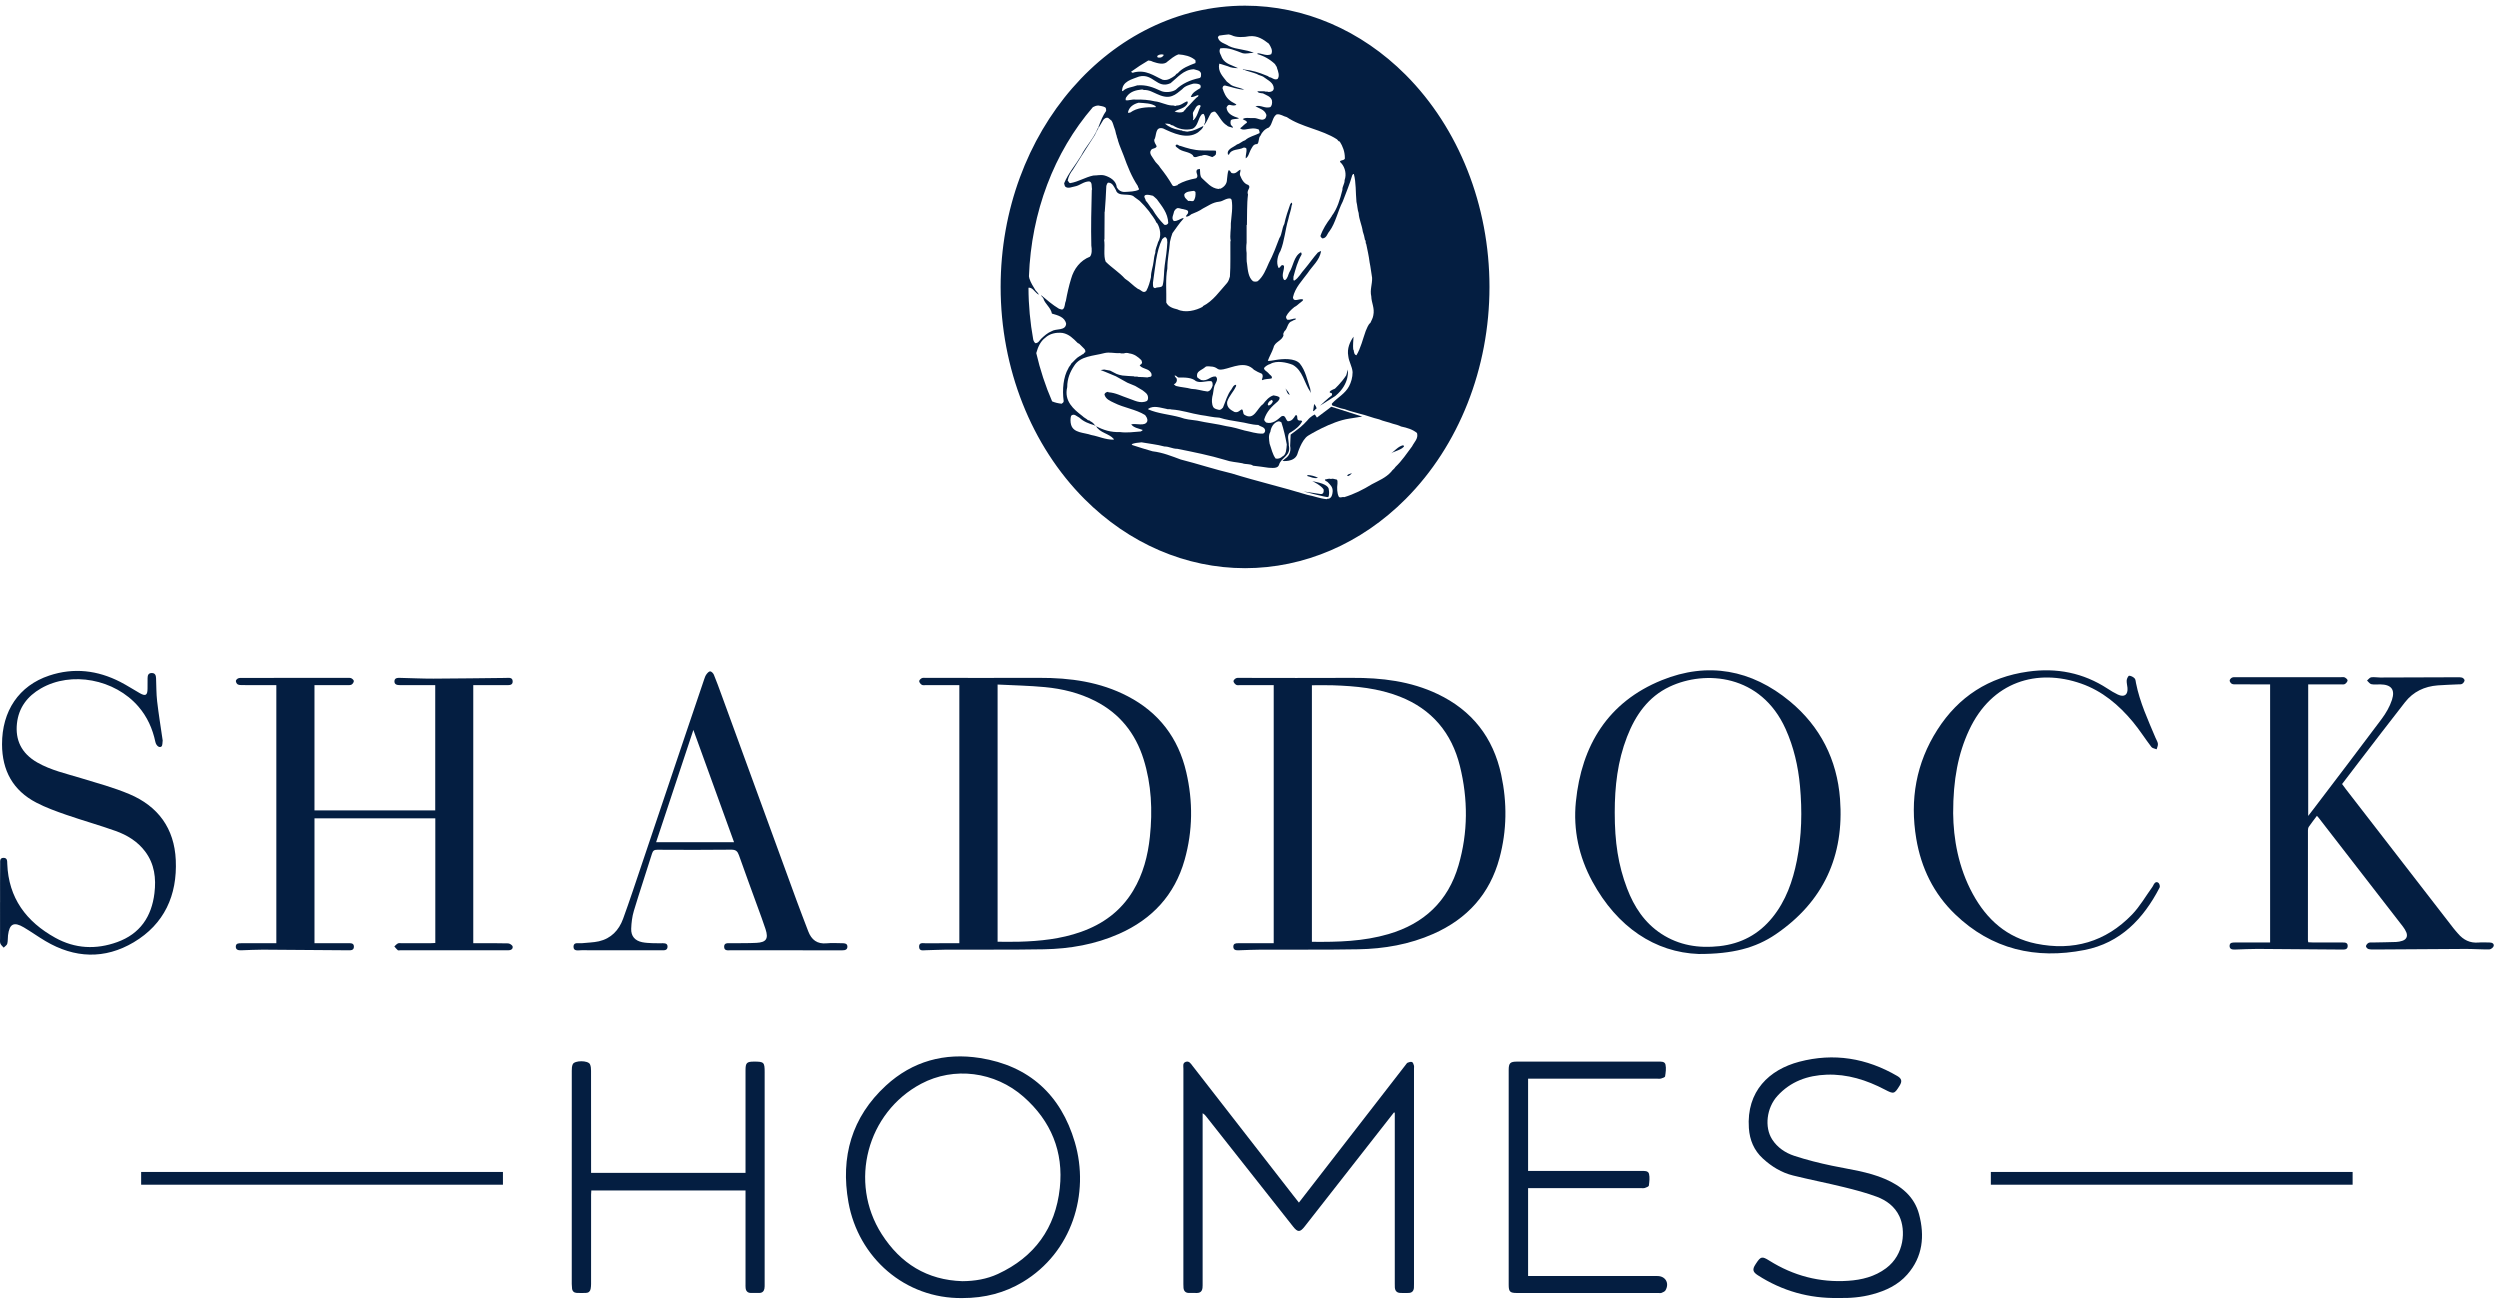 <svg xmlns="http://www.w3.org/2000/svg" xmlns:xlink="http://www.w3.org/1999/xlink" width="229px" height="119px" viewBox="0 0 229 119" version="1.1">
    <!-- Generator: Sketch 63.1 (92452) - https://sketch.com -->
    <title>logo-white</title>
    <desc>Created with Sketch.</desc>
    <g id="Symbols" stroke="none" stroke-width="1" fill="none" fill-rule="evenodd">
        <g id="desktop-header" transform="translate(-52, -22)" fill="#041E41">
            <g id="Group-2">
                <g id="Group-26" transform="translate(52, 22)">
                    <g id="logo-color">
                        <g id="Group-3">
                            <g id="Group" transform="translate(0, 61.399)">
                                <path d="M228.042,24.934 C227.705,24.931 227.365,24.907 227.031,24.936 C226.249,25.004 225.644,24.695 225.151,24.115 C225.007,23.947 224.858,23.784 224.723,23.609 C221.439,19.366 218.157,15.123 214.875,10.879 C214.758,10.727 214.647,10.572 214.535,10.418 C215.066,9.721 215.575,9.048 216.09,8.38 C217.492,6.557 218.884,4.728 220.303,2.919 C221.057,1.958 222.086,1.474 223.295,1.382 C223.915,1.335 224.537,1.321 225.158,1.289 C225.286,1.283 225.437,1.301 225.536,1.24 C225.64,1.176 225.747,1.034 225.755,0.92 C225.76,0.838 225.616,0.69 225.518,0.668 C225.32,0.623 225.108,0.638 224.901,0.638 C222.606,0.645 220.31,0.655 218.013,0.661 C217.741,0.661 217.464,0.603 217.199,0.642 C217.062,0.663 216.946,0.835 216.82,0.939 C216.95,1.055 217.065,1.241 217.214,1.272 C217.474,1.328 217.755,1.288 218.028,1.291 C219.025,1.303 219.415,1.749 219.104,2.708 C218.9,3.336 218.546,3.94 218.149,4.472 C216.099,7.221 214.015,9.944 211.942,12.676 C211.79,12.876 211.636,13.074 211.431,13.341 C211.431,9.266 211.431,5.295 211.431,1.29 C212.44,1.29 213.424,1.292 214.408,1.289 C214.538,1.289 214.69,1.318 214.79,1.26 C214.904,1.193 215.024,1.051 215.038,0.929 C215.048,0.845 214.894,0.713 214.786,0.656 C214.692,0.607 214.559,0.63 214.443,0.63 C211.239,0.628 208.034,0.628 204.83,0.63 C204.702,0.63 204.558,0.619 204.45,0.671 C204.354,0.718 204.24,0.845 204.238,0.94 C204.236,1.04 204.335,1.18 204.428,1.234 C204.53,1.294 204.678,1.288 204.806,1.288 C205.714,1.293 206.622,1.29 207.53,1.29 C207.667,1.29 207.805,1.29 207.942,1.29 C207.942,9.196 207.942,17.045 207.942,24.931 C207.773,24.931 207.633,24.931 207.491,24.931 C206.571,24.931 205.649,24.929 204.728,24.933 C204.506,24.934 204.24,24.925 204.231,25.233 C204.221,25.555 204.475,25.587 204.726,25.58 C205.413,25.56 206.101,25.519 206.788,25.522 C209.37,25.533 211.952,25.559 214.534,25.58 C214.775,25.582 215.042,25.585 215.049,25.257 C215.057,24.913 214.773,24.934 214.541,24.933 C213.645,24.928 212.75,24.932 211.855,24.93 C211.715,24.929 211.577,24.919 211.434,24.912 C211.421,24.828 211.407,24.777 211.406,24.728 C211.405,21.371 211.404,18.014 211.408,14.657 C211.408,14.546 211.432,14.416 211.492,14.328 C211.719,13.999 211.966,13.683 212.23,13.33 C212.309,13.418 212.346,13.453 212.377,13.494 C214.955,16.821 217.533,20.147 220.108,23.477 C220.233,23.64 220.346,23.821 220.422,24.011 C220.565,24.367 220.423,24.659 220.058,24.778 C219.875,24.838 219.679,24.879 219.487,24.886 C218.788,24.911 218.087,24.917 217.387,24.932 C217.244,24.935 217.084,24.909 216.965,24.965 C216.856,25.017 216.741,25.154 216.723,25.267 C216.712,25.346 216.846,25.503 216.942,25.53 C217.124,25.582 217.325,25.576 217.518,25.575 C220.294,25.558 223.071,25.534 225.847,25.523 C226.573,25.521 227.3,25.577 228.026,25.566 C228.166,25.563 228.392,25.387 228.421,25.257 C228.472,25.025 228.261,24.935 228.042,24.934" id="Fill-1"/>
                                <path d="M197.287,19.608 C197.244,19.688 197.209,19.774 197.156,19.847 C196.542,20.698 196.013,21.631 195.292,22.379 C192.874,24.881 189.898,25.73 186.511,25.041 C183.837,24.496 181.986,22.83 180.706,20.484 C179.377,18.051 178.932,15.404 178.909,13.095 C178.905,9.994 179.376,7.623 180.359,5.503 C182.449,0.993 186.631,-0.182 190.625,1.214 C192.569,1.893 194.091,3.177 195.385,4.739 C195.988,5.467 196.495,6.275 197.07,7.026 C197.163,7.148 197.386,7.168 197.549,7.236 C197.592,7.067 197.684,6.893 197.665,6.733 C197.644,6.547 197.524,6.374 197.449,6.194 C196.761,4.554 196.007,2.939 195.659,1.178 C195.629,1.025 195.623,0.834 195.528,0.736 C195.403,0.609 195.205,0.504 195.033,0.497 C194.959,0.493 194.819,0.755 194.806,0.905 C194.786,1.134 194.856,1.368 194.877,1.601 C194.936,2.246 194.586,2.501 193.992,2.222 C193.665,2.069 193.353,1.877 193.049,1.678 C190.82,0.226 188.393,-0.25 185.767,0.121 C182.18,0.626 179.407,2.407 177.466,5.444 C175.512,8.499 174.932,11.855 175.529,15.422 C175.978,18.105 177.12,20.451 179.079,22.34 C182.433,25.572 186.481,26.497 190.947,25.62 C194.227,24.977 196.332,22.776 197.82,19.902 C197.873,19.801 197.817,19.569 197.729,19.485 C197.567,19.333 197.393,19.413 197.287,19.608" id="Fill-4"/>
                                <path d="M46.543,25.014 C45.623,24.987 44.701,24.999 43.78,24.999 C43.641,24.999 43.502,24.999 43.351,24.999 C43.351,17.097 43.351,9.246 43.351,1.358 C44.358,1.358 45.341,1.36 46.324,1.357 C46.606,1.357 46.983,1.407 46.961,0.995 C46.941,0.615 46.572,0.698 46.309,0.7 C44.104,0.721 41.898,0.757 39.692,0.764 C38.681,0.768 37.669,0.715 36.657,0.695 C36.423,0.691 36.136,0.685 36.13,1.009 C36.125,1.314 36.383,1.358 36.635,1.358 C37.089,1.357 37.543,1.358 37.997,1.358 C38.616,1.358 39.235,1.358 39.867,1.358 C39.867,5.213 39.867,9.017 39.867,12.831 C36.166,12.831 32.489,12.831 28.806,12.831 C28.806,8.999 28.806,5.194 28.806,1.358 C29.817,1.358 30.801,1.36 31.785,1.357 C31.927,1.356 32.089,1.373 32.203,1.31 C32.305,1.254 32.405,1.104 32.411,0.99 C32.416,0.905 32.284,0.783 32.185,0.732 C32.089,0.683 31.958,0.696 31.842,0.696 C28.625,0.695 25.408,0.695 22.191,0.697 C22.063,0.698 21.923,0.692 21.81,0.741 C21.72,0.779 21.606,0.895 21.606,0.976 C21.606,1.084 21.681,1.235 21.771,1.288 C21.884,1.354 22.043,1.355 22.184,1.356 C23.091,1.361 24,1.358 24.909,1.358 C25.045,1.358 25.181,1.358 25.312,1.358 C25.312,9.268 25.312,17.117 25.312,24.999 C24.219,24.999 23.157,24.998 22.095,25.001 C21.872,25.001 21.606,24.997 21.599,25.303 C21.591,25.622 21.846,25.654 22.097,25.648 C22.759,25.628 23.42,25.588 24.082,25.59 C26.676,25.602 29.271,25.627 31.866,25.647 C32.117,25.649 32.414,25.672 32.418,25.322 C32.423,24.956 32.108,25.004 31.869,25.001 C31.194,24.994 30.519,24.999 29.845,24.999 C29.499,24.999 29.153,24.999 28.807,24.999 C28.807,21.146 28.807,17.353 28.807,13.562 C32.51,13.562 36.187,13.562 39.874,13.562 C39.874,17.378 39.874,21.16 39.874,24.978 C39.719,24.986 39.581,24.998 39.442,24.998 C38.559,25 37.677,24.999 36.795,24.999 C36.678,25 36.545,24.972 36.449,25.018 C36.324,25.078 36.229,25.199 36.121,25.293 C36.223,25.409 36.316,25.538 36.434,25.636 C36.481,25.675 36.585,25.647 36.662,25.647 C39.919,25.648 43.175,25.648 46.432,25.648 C46.47,25.648 46.509,25.648 46.548,25.648 C46.788,25.651 46.998,25.544 46.958,25.302 C46.938,25.182 46.691,25.018 46.543,25.014" id="Fill-5"/>
                                <path d="M113.226,0.726 C113.348,0.673 113.505,0.695 113.647,0.695 C117.046,0.696 120.445,0.716 123.844,0.694 C126.557,0.677 129.202,0.993 131.683,2.173 C134.834,3.671 136.775,6.148 137.51,9.562 C138.061,12.121 138.035,14.676 137.351,17.209 C136.461,20.505 134.386,22.775 131.297,24.142 C129.105,25.113 126.784,25.514 124.409,25.556 C121.438,25.609 118.466,25.576 115.495,25.589 C114.808,25.592 114.12,25.626 113.433,25.649 C113.187,25.656 112.972,25.609 112.973,25.309 C112.974,25.02 113.199,25 113.417,25 C114.351,24.999 115.285,24.999 116.219,24.999 L116.672,24.999 L116.672,24.999 L116.672,1.358 C115.64,1.358 114.629,1.358 113.619,1.358 C113.49,1.357 113.336,1.39 113.237,1.333 C113.122,1.267 113.003,1.125 112.986,1.002 C112.975,0.919 113.119,0.771 113.226,0.726 Z M122.089,1.374 C121.458,1.353 120.825,1.37 120.17,1.37 L120.17,1.37 L120.17,24.871 C122.565,24.898 124.905,24.832 127.186,24.164 C130.445,23.21 132.644,21.153 133.601,17.865 C134.478,14.855 134.477,11.802 133.728,8.772 C132.977,5.739 131.166,3.568 128.228,2.413 C126.256,1.636 124.181,1.443 122.089,1.374 Z" id="Combined-Shape"/>
                                <path d="M84.433,0.723 C84.54,0.672 84.686,0.694 84.815,0.694 C88.279,0.694 91.741,0.705 95.205,0.693 C98.026,0.683 100.766,1.057 103.305,2.381 C106.155,3.867 107.937,6.204 108.662,9.333 C109.283,12.014 109.263,14.699 108.514,17.355 C107.604,20.581 105.537,22.798 102.506,24.14 C100.314,25.112 97.993,25.514 95.619,25.556 C92.636,25.609 89.651,25.577 86.668,25.589 C86.045,25.592 85.423,25.633 84.8,25.642 C84.543,25.647 84.19,25.741 84.189,25.314 C84.187,24.907 84.535,25.005 84.773,25.003 C85.655,24.993 86.538,24.999 87.42,24.999 L87.42,24.999 L87.875,24.999 L87.875,24.999 L87.875,1.358 C86.846,1.358 85.835,1.358 84.825,1.358 C84.696,1.357 84.542,1.39 84.443,1.333 C84.33,1.268 84.212,1.124 84.198,1.003 C84.187,0.917 84.328,0.775 84.433,0.723 Z M91.38,1.305 L91.38,24.865 C92.054,24.865 92.701,24.88 93.348,24.862 C95.272,24.809 97.175,24.611 99.007,23.965 C101.03,23.252 102.674,22.053 103.795,20.189 C104.71,18.668 105.146,16.996 105.33,15.246 C105.583,12.842 105.477,10.466 104.752,8.146 C104.007,5.766 102.562,3.955 100.327,2.814 C98.875,2.073 97.312,1.692 95.706,1.54 C94.278,1.404 92.839,1.38 91.38,1.305 L91.38,1.305 Z" id="Combined-Shape"/>
                                <path d="M152.222,0.906 C156.437,-0.803 160.443,-0.059 163.952,2.842 C166.733,5.142 168.274,8.184 168.547,11.778 C168.945,17.008 167.022,21.21 162.657,24.182 C160.81,25.44 158.689,25.994 155.595,25.986 C151.624,25.843 148.139,23.54 145.862,19.351 C144.63,17.083 144.092,14.62 144.349,12.051 C144.867,6.863 147.302,2.901 152.222,0.906 Z M163.561,5.372 C161.303,0.36 156.202,-0.035 152.947,1.497 C150.968,2.429 149.805,4.112 149.035,6.097 C148.171,8.322 147.909,10.65 147.91,13.018 C147.906,15.736 148.23,17.848 149.039,19.977 C149.679,21.662 150.638,23.129 152.176,24.136 C153.8,25.198 155.596,25.479 157.499,25.269 C159.478,25.051 161.103,24.189 162.356,22.638 C163.587,21.114 164.214,19.322 164.592,17.431 C165.043,15.169 165.088,12.886 164.878,10.597 C164.712,8.789 164.311,7.038 163.561,5.372 Z" id="Combined-Shape"/>
                                <path d="M60.1,15.747 C61.236,12.325 62.358,8.942 63.513,5.462 C64.771,8.933 65.995,12.312 67.239,15.747 C64.833,15.747 62.492,15.747 60.1,15.747 Z M77.17,25 C76.69,24.999 76.206,24.96 75.73,25.007 C74.852,25.095 74.329,24.687 74.032,23.903 C73.673,22.956 73.305,22.013 72.958,21.063 C70.663,14.784 68.373,8.503 66.08,2.224 C65.858,1.614 65.637,1.003 65.389,0.404 C65.333,0.27 65.165,0.097 65.049,0.097 C64.928,0.096 64.783,0.267 64.693,0.394 C64.598,0.529 64.547,0.698 64.492,0.857 C63.945,2.467 63.401,4.078 62.857,5.689 C61.51,9.687 60.167,13.686 58.818,17.683 C58.245,19.38 57.687,21.083 57.074,22.765 C56.695,23.808 55.976,24.568 54.86,24.824 C54.347,24.941 53.807,24.94 53.279,25 C52.995,25.033 52.538,24.864 52.533,25.316 C52.528,25.768 52.979,25.641 53.269,25.642 C55.694,25.648 58.119,25.646 60.545,25.646 C60.597,25.646 60.648,25.647 60.7,25.648 C60.928,25.656 61.13,25.611 61.146,25.333 C61.161,25.044 60.952,25.002 60.728,25.001 C60.403,24.998 60.078,25.01 59.754,24.995 C59.444,24.981 59.129,24.969 58.827,24.907 C58.162,24.77 57.795,24.356 57.818,23.675 C57.837,23.122 57.906,22.553 58.065,22.026 C58.593,20.274 59.179,18.54 59.723,16.793 C59.809,16.516 59.93,16.437 60.209,16.438 C62.466,16.449 64.724,16.459 66.981,16.431 C67.403,16.426 67.56,16.578 67.688,16.94 C68.244,18.519 68.825,20.09 69.396,21.664 C69.643,22.347 69.902,23.028 70.126,23.719 C70.408,24.592 70.192,24.921 69.284,24.967 C68.508,25.007 67.728,24.987 66.95,25.001 C66.688,25.005 66.324,24.928 66.331,25.331 C66.338,25.732 66.706,25.643 66.962,25.644 C68.635,25.65 70.309,25.647 71.982,25.648 C73.708,25.648 75.433,25.646 77.158,25.65 C77.407,25.65 77.624,25.594 77.622,25.308 C77.619,25.032 77.391,25 77.17,25 L77.17,25 Z" id="Fill-9"/>
                                <path d="M11.847,11.341 C10.422,10.74 8.912,10.333 7.427,9.88 C6.066,9.465 4.667,9.161 3.414,8.444 C1.923,7.591 1.397,6.344 1.552,4.878 C1.706,3.426 2.507,2.374 3.749,1.66 C6.539,0.054 10.509,0.804 12.679,3.323 C13.488,4.262 13.974,5.347 14.23,6.552 C14.305,6.909 14.596,7.134 14.785,6.983 C14.901,6.89 14.87,6.61 14.903,6.414 C14.905,6.402 14.896,6.389 14.894,6.376 C14.724,5.195 14.53,4.017 14.393,2.832 C14.313,2.136 14.325,1.429 14.295,0.728 C14.284,0.474 14.223,0.254 13.908,0.25 C13.592,0.247 13.52,0.456 13.518,0.717 C13.515,1.042 13.515,1.367 13.514,1.693 C13.51,2.288 13.333,2.395 12.812,2.1 C12.214,1.762 11.637,1.382 11.027,1.069 C8.938,-0.005 6.758,-0.265 4.511,0.483 C1.73,1.407 0.178,3.731 0.187,6.782 C0.195,9.19 1.187,11.005 3.32,12.118 C4.199,12.576 5.146,12.918 6.086,13.244 C7.578,13.761 9.102,14.185 10.588,14.716 C11.648,15.095 12.607,15.677 13.3,16.603 C14.155,17.744 14.313,19.052 14.146,20.423 C13.883,22.582 12.82,24.144 10.736,24.897 C8.795,25.598 6.88,25.508 5.062,24.5 C2.408,23.028 0.778,20.864 0.665,17.721 C0.657,17.483 0.687,17.178 0.321,17.179 C-0.037,17.181 0.016,17.494 0.014,17.704 C-3.67946879e-14,18.888 0.007,20.072 0.007,21.256 C0.006,21.256 0.005,21.256 0.004,21.256 C0.004,22.362 0.003,23.468 0.005,24.573 C0.005,24.729 -0.019,24.9 0.037,25.036 C0.094,25.177 0.234,25.284 0.338,25.405 C0.452,25.287 0.627,25.185 0.665,25.047 C0.732,24.801 0.703,24.53 0.735,24.273 C0.864,23.217 1.27,23.008 2.188,23.552 C2.857,23.949 3.492,24.405 4.161,24.801 C6.832,26.386 9.595,26.49 12.247,24.915 C15.046,23.252 16.249,20.611 16.101,17.378 C15.969,14.476 14.479,12.451 11.847,11.341" id="Fill-11"/>
                            </g>
                            <g id="Group-2" transform="translate(12.929, 96.765)">
                                <path d="M116.585,0.827 C116.551,0.713 116.499,0.55 116.414,0.518 C116.304,0.477 116.144,0.523 116.022,0.572 C115.942,0.605 115.884,0.704 115.824,0.781 C113.472,3.814 111.122,6.849 108.77,9.883 C107.87,11.045 106.97,12.206 106.05,13.393 C105.863,13.154 105.689,12.937 105.519,12.717 C102.445,8.763 99.373,4.809 96.298,0.856 C96.143,0.656 95.992,0.388 95.676,0.504 C95.381,0.613 95.471,0.904 95.471,1.129 C95.467,7.705 95.468,14.279 95.468,20.854 C95.468,20.973 95.467,21.093 95.48,21.211 C95.511,21.5 95.67,21.664 95.967,21.67 C96.215,21.676 96.464,21.673 96.712,21.671 C97.025,21.67 97.19,21.502 97.22,21.198 C97.234,21.058 97.232,20.917 97.232,20.776 C97.232,15.707 97.232,10.638 97.232,5.568 C97.232,5.449 97.232,5.329 97.232,5.209 C97.389,5.3 97.473,5.397 97.552,5.497 C100.206,8.858 102.859,12.221 105.512,15.582 C105.945,16.13 106.151,16.128 106.586,15.573 C108.734,12.83 110.88,10.087 113.026,7.345 C113.604,6.607 114.181,5.869 114.76,5.131 C114.785,5.142 114.809,5.152 114.833,5.163 C114.833,5.291 114.833,5.419 114.833,5.547 C114.833,10.638 114.833,15.729 114.833,20.82 C114.833,20.939 114.828,21.059 114.839,21.178 C114.865,21.487 115.029,21.655 115.332,21.668 C115.591,21.68 115.851,21.677 116.11,21.669 C116.407,21.659 116.561,21.49 116.586,21.2 C116.597,21.082 116.593,20.962 116.593,20.843 C116.593,14.268 116.593,7.693 116.593,1.118 C116.593,1.021 116.613,0.917 116.585,0.827" id="Fill-12"/>
                                <path d="M84.149,12.06 C83.754,15.73 81.836,18.374 78.482,19.929 C77.46,20.403 76.363,20.583 75.232,20.591 C71.994,20.493 69.556,18.973 67.836,16.282 C64.795,11.523 66.489,5.138 71.454,2.505 C74.447,0.918 78.198,1.372 80.847,3.714 C83.345,5.923 84.508,8.73 84.149,12.06 Z M76.843,0.149 C73.606,-0.362 70.659,0.434 68.224,2.673 C65.083,5.561 64.049,9.214 64.787,13.358 C65.693,18.439 69.97,22.207 75.223,22.138 C77.293,22.141 79.121,21.65 80.752,20.67 C85.271,17.957 86.909,12.563 85.525,7.859 C84.251,3.532 81.344,0.859 76.843,0.149 L76.843,0.149 Z" id="Fill-13"/>
                                <path d="M56.146,0.478 C55.469,0.479 55.361,0.588 55.361,1.274 C55.361,4.285 55.361,7.296 55.361,10.308 C55.361,10.432 55.361,10.556 55.361,10.67 C50.615,10.67 45.923,10.67 41.214,10.67 C41.214,10.501 41.214,10.361 41.214,10.22 C41.214,7.252 41.216,4.284 41.21,1.317 C41.21,1.115 41.196,0.892 41.111,0.718 C40.936,0.358 39.712,0.354 39.538,0.715 C39.453,0.889 39.446,1.113 39.446,1.315 C39.442,7.825 39.442,14.335 39.444,20.845 C39.444,20.985 39.454,21.126 39.471,21.266 C39.502,21.518 39.656,21.655 39.903,21.666 C40.183,21.678 40.464,21.676 40.745,21.667 C40.98,21.659 41.13,21.53 41.173,21.299 C41.2,21.151 41.213,20.998 41.213,20.847 C41.215,18.118 41.214,15.388 41.215,12.659 C41.215,12.534 41.228,12.41 41.235,12.281 C45.956,12.281 50.64,12.281 55.361,12.281 C55.361,12.426 55.361,12.553 55.361,12.679 C55.361,15.398 55.361,18.117 55.361,20.836 C55.361,20.966 55.356,21.097 55.37,21.226 C55.4,21.501 55.555,21.66 55.836,21.669 C56.106,21.677 56.377,21.676 56.646,21.668 C56.898,21.661 57.046,21.514 57.092,21.275 C57.118,21.139 57.113,20.995 57.113,20.855 C57.114,14.389 57.114,7.921 57.114,1.455 C57.114,0.539 57.053,0.477 56.146,0.478" id="Fill-15"/>
                                <path d="M138.887,20.119 C135.073,20.118 131.259,20.118 127.445,20.118 C127.311,20.118 127.177,20.118 127.044,20.118 C127.044,17.41 127.044,14.759 127.044,12.068 C127.187,12.068 127.313,12.068 127.44,12.068 C130.746,12.068 134.053,12.068 137.358,12.068 C137.487,12.068 137.626,12.088 137.744,12.051 C137.879,12.008 138.093,11.923 138.106,11.835 C138.153,11.481 138.203,11.102 138.122,10.765 C138.048,10.463 137.698,10.492 137.425,10.492 C134.097,10.493 130.769,10.493 127.442,10.493 C127.315,10.493 127.189,10.493 127.044,10.493 C127.044,7.667 127.044,4.877 127.044,2.041 C127.202,2.041 127.33,2.041 127.458,2.041 C131.25,2.041 135.043,2.041 138.835,2.041 C138.964,2.041 139.101,2.063 139.222,2.029 C139.359,1.99 139.58,1.916 139.594,1.83 C139.649,1.476 139.705,1.099 139.632,0.758 C139.566,0.445 139.217,0.478 138.944,0.478 C134.644,0.478 130.344,0.478 126.044,0.478 C125.399,0.478 125.267,0.61 125.267,1.256 C125.267,7.81 125.267,14.364 125.267,20.918 C125.267,21.556 125.384,21.673 126.023,21.673 C130.334,21.674 134.645,21.673 138.955,21.673 C139.064,21.673 139.183,21.697 139.276,21.659 C139.409,21.607 139.571,21.534 139.635,21.422 C140.006,20.765 139.627,20.119 138.887,20.119" id="Fill-16"/>
                                <path d="M162.855,14.451 C162.421,12.825 161.2,11.852 159.712,11.218 C158.171,10.561 156.512,10.355 154.887,10.016 C153.718,9.772 152.553,9.481 151.421,9.107 C150.61,8.839 149.882,8.354 149.4,7.604 C148.678,6.481 148.893,4.71 149.881,3.622 C151.089,2.293 152.651,1.739 154.393,1.676 C156.295,1.608 158.055,2.168 159.727,3.043 C160.545,3.471 160.597,3.454 161.079,2.677 C161.325,2.279 161.268,2.032 160.86,1.795 C158.042,0.154 155.047,-0.343 151.881,0.491 C149.149,1.213 147.033,3.168 147.268,6.574 C147.344,7.667 147.733,8.606 148.551,9.357 C149.354,10.095 150.264,10.651 151.319,10.911 C152.868,11.294 154.435,11.599 155.985,11.98 C156.998,12.229 158.014,12.495 158.991,12.859 C159.872,13.188 160.633,13.749 161.053,14.641 C161.656,15.924 161.515,18.148 159.841,19.402 C158.804,20.179 157.609,20.473 156.357,20.556 C153.756,20.73 151.35,20.094 149.141,18.709 C148.475,18.291 148.355,18.318 147.924,18.973 C147.906,19 147.89,19.028 147.872,19.055 C147.572,19.511 147.622,19.747 148.081,20.043 C150.334,21.496 152.805,22.178 155.418,22.13 C156.531,22.158 157.572,22.07 158.59,21.794 C159.811,21.465 160.935,20.939 161.781,19.975 C163.205,18.354 163.384,16.438 162.855,14.451" id="Fill-18"/>
                                <polygon id="Fill-20" points="5.72361812e-14 11.754 33.14 11.754 33.14 10.586 5.72361812e-14 10.586"/>
                                <polygon id="Fill-21" points="169.432 11.754 202.571 11.754 202.571 10.586 169.432 10.586"/>
                            </g>
                            <g id="Group-24" transform="translate(91.658, 0)">
                                <polygon id="Fill-1" points="18.596 11.536 18.596 11.507 18.582 11.495"/>
                                <g id="Group-23" transform="translate(0, 0.122)">
                                    <path d="M18.427,13.656 C17.705,13.644 17.068,13.445 16.474,13.246 C16.303,13.26 16.176,13.003 16.034,13.188 C15.991,13.303 16.163,13.389 16.233,13.445 C16.601,13.8 17.224,13.743 17.593,14.083 C17.72,14.481 18.115,14.124 18.413,14.141 C18.737,13.968 19.106,14.182 19.388,14.268 C19.503,14.21 19.63,14.141 19.713,14.026 C19.729,13.913 19.771,13.743 19.688,13.672 L18.427,13.656 Z" id="Fill-2"/>
                                    <path d="M26.482,36.051 C26.396,35.809 26.24,35.64 26.085,35.455 C26.212,35.64 26.212,35.952 26.482,36.051" id="Fill-4"/>
                                    <path d="M28.943,37.287 C28.902,37.115 28.828,37.003 28.717,36.876 C28.687,37.102 28.644,37.344 28.62,37.529 C28.73,37.558 28.816,37.356 28.943,37.287" id="Fill-6"/>
                                    <path d="M36.868,40.662 C36.371,40.777 36.089,41.216 35.68,41.459 C36.048,41.19 36.601,41.147 36.941,40.791 C36.953,40.707 36.912,40.707 36.868,40.662" id="Fill-8"/>
                                    <path d="M31.83,43.489 C31.957,43.432 32.1,43.345 32.17,43.204 C32.055,43.288 31.859,43.288 31.76,43.403 C31.732,43.473 31.801,43.473 31.83,43.489" id="Fill-10"/>
                                    <path d="M29.041,43.658 L29.041,43.629 C28.759,43.489 28.448,43.403 28.092,43.388 L28.108,43.489 C28.419,43.559 28.644,43.729 29.041,43.658" id="Fill-12"/>
                                    <path d="M31.801,33.729 L31.661,34.248 C31.236,34.912 30.622,35.48 30.622,35.48 C29.913,35.763 30.196,35.858 30.196,35.858 C30.434,35.858 30.34,36.094 30.34,36.094 C30.008,36.33 29.254,37.041 29.254,37.041 L30.671,36.141 C32.039,35.008 31.801,33.729 31.801,33.729" id="Fill-14"/>
                                    <path d="M28.972,38.129 L28.783,37.845 C28.783,37.845 28.404,37.987 28.075,38.412 C28.075,38.412 27.604,38.933 27.133,39.264 L26.564,39.689 L26.519,40.73 C26.519,40.73 26.707,41.438 26.093,41.865 L25.811,42.101 C25.811,42.101 26.895,42.245 27.178,41.488 C27.178,41.488 27.555,40.161 28.169,39.783 C28.169,39.783 30.29,38.459 31.943,38.223 L33.122,38.034 L30.29,37.135 L28.972,38.129 Z" id="Fill-16"/>
                                    <path d="M28.546,43.945 C28.546,43.945 29.349,44.327 29.584,44.705 C29.584,44.705 29.677,45.177 29.302,45.13 L27.743,44.894 C27.743,44.894 29.867,45.46 30.008,45.413 C30.008,45.413 30.151,45.224 30.057,44.705 C30.057,44.705 30.102,44.327 29.16,44.089 L28.546,43.945 Z" id="Fill-18"/>
                                    <path d="M24.529,36.761 C24.598,36.634 24.709,36.576 24.824,36.507 C24.909,36.519 24.881,36.605 24.938,36.646 C24.866,36.818 24.738,37.003 24.54,37.016 C24.414,36.987 24.498,36.818 24.529,36.761 M24.709,39.43 C24.766,39.003 25.008,38.605 25.417,38.478 C25.56,38.465 25.63,38.506 25.716,38.564 C25.929,39.201 26.085,39.899 26.212,40.592 C26.169,41.031 26.183,41.516 25.8,41.699 C25.646,41.843 25.446,41.927 25.192,41.884 C24.893,41.487 24.811,40.99 24.639,40.523 C24.584,40.138 24.512,39.755 24.709,39.43 M36.163,42.651 C36.061,42.836 35.88,42.92 35.778,43.091 C35.282,43.645 34.631,43.9 33.997,44.24 C33.218,44.721 32.395,45.135 31.476,45.419 C31.265,45.361 31.138,45.518 30.983,45.39 C30.811,45.064 30.798,44.581 30.856,44.169 C30.856,44.041 30.88,43.843 30.769,43.801 C30.585,43.784 30.43,43.674 30.259,43.758 C30.075,43.674 29.906,43.784 29.707,43.801 C29.693,43.957 29.906,43.957 29.975,44.055 C30.204,44.298 30.442,44.495 30.413,44.922 C30.388,45.206 30.315,45.475 30.061,45.559 C29.992,45.575 29.906,45.546 29.877,45.604 C29.226,45.546 28.718,45.318 28.092,45.206 C25.831,44.511 23.452,43.957 21.173,43.247 C19.601,42.877 18.072,42.368 16.501,41.97 C15.681,41.67 14.873,41.331 13.912,41.216 C13.303,41.031 12.68,40.863 12.071,40.65 L12.001,40.564 C12.256,40.453 12.594,40.424 12.907,40.395 C13.6,40.523 14.337,40.592 15.002,40.777 C15.455,40.777 15.723,40.99 16.19,40.99 C17.677,41.288 19.163,41.588 20.578,42.011 C21.044,42.183 21.611,42.212 22.134,42.311 C22.433,42.438 22.886,42.339 23.124,42.537 C23.62,42.58 24.058,42.664 24.529,42.722 C24.893,42.736 25.388,42.82 25.503,42.452 C25.687,41.771 26.635,41.629 26.396,40.678 C26.425,40.295 26.138,39.642 26.581,39.471 C26.99,39.217 27.399,38.917 27.624,38.465 C27.497,38.322 27.399,38.465 27.243,38.351 C27.103,38.264 27.26,37.812 27.004,37.925 C26.85,38.18 26.678,38.465 26.31,38.465 C26.085,38.336 26.113,37.841 25.728,38.01 C25.348,38.336 24.893,38.761 24.316,38.579 C24.23,38.506 24.131,38.394 24.144,38.293 C24.345,37.599 24.852,37.088 25.388,36.646 C25.463,36.547 25.601,36.435 25.532,36.264 C25.388,36.15 25.18,36.137 24.995,36.094 C24.584,36.207 24.287,36.576 24.031,36.903 C23.48,37.258 23.226,38.465 22.305,37.853 C22.177,37.726 22.249,37.484 22.107,37.373 C21.88,37.457 21.767,37.712 21.413,37.611 C21.073,37.426 20.691,37.215 20.748,36.691 C20.917,36.137 21.342,35.768 21.569,35.242 L21.569,35.129 C21.342,35.115 21.243,35.386 21.144,35.542 C20.762,36.022 20.607,36.646 20.365,37.215 C20.267,37.316 20.181,37.414 20.026,37.426 C19.814,37.373 19.587,37.344 19.474,37.16 C19.333,36.903 19.333,36.519 19.388,36.223 C19.489,35.909 19.489,35.513 19.587,35.214 C19.672,34.973 19.998,34.603 19.701,34.364 C19.19,34.32 18.979,34.831 18.37,34.688 C18.243,34.618 18.101,34.533 18.002,34.433 C17.889,33.866 18.351,33.842 18.757,33.493 C18.828,33.378 19.272,33.456 19.442,33.468 C19.965,33.583 19.785,33.817 20.408,33.706 C21.272,33.534 22.39,32.901 23.21,33.752 C23.435,33.895 23.663,34.008 23.918,34.109 C24.058,34.248 24.004,34.419 23.947,34.603 C23.89,34.647 23.976,34.661 23.976,34.704 C24.216,34.576 24.54,34.603 24.811,34.548 C24.967,34.347 24.627,34.22 24.529,34.051 C24.4,33.908 24.103,33.78 24.131,33.583 C24.27,33.411 24.483,33.284 24.709,33.213 C25.278,32.873 26.212,33.072 26.764,33.3 C27.682,33.826 27.809,34.946 28.349,35.739 C28.349,35.782 28.333,35.825 28.378,35.837 C28.419,35.756 28.361,35.624 28.361,35.499 C28.092,34.704 27.923,33.809 27.399,33.172 C26.933,32.673 25.872,32.729 25.149,32.858 C24.922,32.887 24.668,32.959 24.471,32.93 C24.627,32.503 24.852,32.15 24.995,31.723 C25.106,31.169 25.786,31.114 25.913,30.574 C25.843,30.46 25.942,30.331 25.999,30.218 C26.31,29.978 26.253,29.395 26.721,29.28 C26.805,29.181 27.019,29.21 27.06,29.07 C26.764,29.013 26.581,29.227 26.24,29.155 C26.183,29.07 26.126,28.996 26.154,28.857 C26.323,28.516 26.609,28.245 26.904,28.005 C27.133,27.904 27.286,27.708 27.497,27.566 C27.555,27.494 27.698,27.453 27.711,27.323 C27.399,27.153 26.834,27.635 26.777,27.112 C26.974,26.217 27.624,25.578 28.122,24.896 C28.558,24.23 29.197,23.749 29.353,22.895 C29.226,22.854 29.185,22.995 29.07,22.995 C28.632,23.478 28.275,24.016 27.854,24.513 C27.526,24.853 27.313,25.338 26.904,25.578 C26.748,25.578 26.85,25.35 26.82,25.24 C27.019,24.501 27.202,23.819 27.569,23.195 C27.569,23.123 27.569,23.01 27.497,22.995 C26.85,23.351 26.82,24.244 26.437,24.841 C26.323,25.079 26.298,25.379 26.056,25.535 C25.942,25.55 25.913,25.436 25.886,25.379 C25.745,24.969 25.984,24.657 25.958,24.23 C25.687,24.003 25.659,24.402 25.463,24.429 C25.205,23.946 25.388,23.25 25.63,22.868 C25.999,21.975 26.068,20.895 26.353,19.959 C26.437,19.52 26.609,19.133 26.662,18.682 C26.721,18.637 26.707,18.51 26.678,18.44 C26.609,18.452 26.552,18.538 26.523,18.596 C26.323,19.179 26.113,19.758 25.984,20.398 C25.757,20.78 25.786,21.335 25.532,21.69 C25.235,22.484 24.952,23.236 24.569,23.959 C24.299,24.57 24.058,25.211 23.55,25.634 C23.423,25.691 23.239,25.691 23.112,25.634 C22.701,25.293 22.644,24.668 22.575,24.073 C22.503,23.761 22.546,23.392 22.532,23.051 C22.49,22.782 22.49,22.398 22.532,22.115 L22.532,20.484 L22.56,20.484 C22.587,19.631 22.546,18.567 22.658,17.701 C22.49,17.29 22.985,17.064 22.687,16.822 C22.262,16.695 22.079,16.296 21.923,15.915 C21.88,15.715 21.993,15.631 21.966,15.418 C21.71,15.502 21.583,15.829 21.215,15.742 C21.031,15.715 21.087,15.475 20.874,15.475 C20.777,15.73 20.777,16.025 20.734,16.311 C20.734,16.736 20.465,17.007 20.14,17.162 C20.082,17.178 19.998,17.134 19.97,17.192 C19.275,17.122 18.894,16.596 18.427,16.186 C18.243,16.001 18.284,15.672 18.257,15.373 C18.143,15.303 18.129,15.418 18.017,15.403 C17.761,15.658 18.228,15.984 17.903,16.21 C17.281,16.325 16.729,16.494 16.233,16.779 L16.219,16.836 C16.063,16.863 15.85,17.021 15.723,16.836 C15.412,16.284 15.015,15.73 14.619,15.233 C14.478,14.962 14.209,14.806 14.067,14.537 C13.925,14.268 13.544,13.942 13.784,13.615 C13.912,13.43 14.222,13.516 14.294,13.274 C14.209,13.075 14.067,12.946 14.067,12.691 C14.308,12.338 14.11,11.443 14.873,11.64 C15.752,12.055 17.054,12.691 18.072,12.01 C18.257,11.841 18.526,11.686 18.569,11.415 C18.143,11.616 17.747,11.853 17.237,11.911 C17.039,11.983 16.884,11.87 16.672,11.882 C16.629,11.784 16.431,11.841 16.36,11.784 C15.85,11.698 15.412,11.513 15.045,11.203 C15.142,11.189 15.383,11.217 15.525,11.246 C15.567,11.344 15.681,11.344 15.794,11.373 C16.248,11.686 16.941,11.853 17.577,11.671 C18.101,11.431 18.059,10.733 18.427,10.351 C18.483,10.322 18.583,10.281 18.624,10.351 C18.752,10.577 18.794,10.962 18.682,11.203 C18.611,11.203 18.653,11.275 18.653,11.301 L18.667,11.316 C18.922,10.987 19.05,10.577 19.275,10.223 C19.375,10.166 19.474,10.08 19.644,10.109 C20.039,10.494 20.224,11.073 20.734,11.373 C20.848,11.513 21.102,11.501 21.243,11.585 C21.356,11.501 21.131,11.402 21.087,11.301 C21.044,11.131 21.044,11.061 21.087,10.889 C21.285,10.72 21.625,10.833 21.838,10.704 C21.328,10.548 20.748,10.337 20.691,9.739 C20.748,9.599 20.833,9.429 21.073,9.501 C21.215,9.542 21.498,9.583 21.597,9.456 C21.413,9.314 21.157,9.23 20.974,9.059 C20.634,8.79 20.451,8.376 20.323,7.953 C20.352,7.809 20.394,7.71 20.549,7.71 C21.144,7.838 21.697,8.068 22.318,8.093 C21.952,7.908 21.469,7.867 21.116,7.669 C20.989,7.569 20.862,7.456 20.721,7.358 C20.352,6.873 19.87,6.434 20.026,5.711 C20.295,5.766 20.549,5.879 20.819,5.949 C21.073,6.081 21.441,6.122 21.752,6.122 C21.229,5.85 20.578,5.752 20.281,5.185 C20.197,4.902 19.927,4.631 20.125,4.304 C20.903,4.206 21.526,4.52 22.148,4.746 C22.503,4.845 22.815,4.701 23.195,4.729 C22.517,4.389 21.583,4.434 20.903,4.093 C20.549,3.851 20.013,3.793 19.898,3.296 C19.926,3.228 19.969,3.177 20.021,3.139 C20.308,3.098 20.594,3.056 20.883,3.031 C20.983,3.05 21.082,3.072 21.173,3.112 C21.583,3.325 22.29,3.296 22.772,3.198 C23.538,3.112 24.074,3.498 24.569,3.879 C24.738,4.151 24.967,4.504 24.783,4.845 C24.357,5.042 23.976,4.775 23.55,4.758 L23.509,4.828 C24.144,5.012 24.668,5.313 25.135,5.752 C25.18,5.879 25.319,5.98 25.319,6.122 C25.417,6.405 25.589,6.844 25.364,7.115 C25.051,7.243 24.881,6.972 24.61,6.945 C24.54,6.873 24.426,6.817 24.316,6.787 C23.705,6.532 23.054,6.319 22.318,6.249 C22.305,6.179 22.234,6.22 22.191,6.208 L22.177,6.22 C22.575,6.405 23.042,6.491 23.452,6.647 C23.649,6.787 23.947,6.803 24.131,6.959 C24.471,7.23 25.02,7.439 25.02,7.994 C24.979,8.236 24.783,8.293 24.553,8.306 C24.454,8.236 24.259,8.306 24.144,8.236 L23.521,8.236 C23.564,8.407 23.849,8.407 24.031,8.433 C24.345,8.606 24.738,8.704 24.852,9.074 C24.893,9.314 24.852,9.599 24.682,9.698 C24.144,9.825 23.861,9.472 23.337,9.611 C23.676,9.811 24.131,9.911 24.299,10.294 C24.4,10.449 24.316,10.564 24.27,10.692 C23.976,11.045 23.55,10.663 23.181,10.692 C22.841,10.72 22.39,10.605 22.177,10.79 C22.305,10.905 22.575,10.918 22.56,11.117 C22.318,11.258 22.164,11.472 21.937,11.628 C22.177,11.87 22.601,11.671 22.927,11.657 C23.181,11.616 23.466,11.657 23.663,11.755 C23.663,11.87 23.775,11.983 23.693,12.083 C23.282,12.293 22.744,12.396 22.404,12.72 C22.121,12.806 21.937,13.032 21.654,13.106 C21.482,13.245 21.285,13.332 21.116,13.445 C20.932,13.574 20.748,13.728 20.819,14.013 C20.819,14.067 20.889,14.026 20.917,14.042 C21.131,13.488 21.825,13.644 22.249,13.402 C22.376,13.389 22.476,13.414 22.517,13.5 C22.56,13.771 22.433,14.067 22.447,14.381 C22.701,14.252 22.758,13.884 22.899,13.615 C23.042,13.389 23.124,13.061 23.509,13.075 C23.705,12.89 23.595,12.507 23.791,12.322 C23.933,11.983 24.216,11.686 24.569,11.558 C24.922,11.23 24.881,10.593 25.291,10.351 C25.671,10.31 25.886,10.536 26.212,10.605 C27.555,11.529 29.424,11.743 30.798,12.634 C30.897,12.707 30.925,12.835 31.065,12.847 C31.335,13.274 31.531,13.757 31.531,14.354 C31.574,14.664 30.769,14.465 31.236,14.863 C31.548,15.233 31.703,15.84 31.507,16.383 C31.519,16.736 31.292,16.92 31.306,17.276 C31.081,18.156 30.839,18.994 30.331,19.659 C30.358,19.733 30.229,19.733 30.245,19.815 C29.865,20.312 29.508,20.867 29.295,21.491 C29.312,21.589 29.394,21.661 29.467,21.716 C29.865,21.704 29.906,21.293 30.118,21.063 C30.696,20.271 30.88,19.206 31.335,18.341 C31.634,17.532 31.973,16.765 32.211,15.915 C32.268,15.886 32.256,15.787 32.354,15.816 C32.567,16.596 32.51,17.504 32.594,18.37 C32.68,18.682 32.68,19.092 32.793,19.39 C32.833,20 33.091,20.484 33.173,21.08 C33.259,21.335 33.331,21.577 33.374,21.86 C33.501,21.93 33.386,22.131 33.485,22.214 C33.599,22.782 33.726,23.305 33.798,23.905 C33.896,24.356 33.94,24.841 34.026,25.322 C34.05,25.917 33.812,26.416 33.951,27.026 C33.968,27.635 34.279,28.077 34.136,28.771 C34.095,29.025 33.968,29.227 33.87,29.452 C33.64,29.637 33.571,29.935 33.443,30.192 C33.173,30.943 32.989,31.764 32.594,32.419 C32.383,32.376 32.367,32.133 32.338,31.937 L32.297,31.891 C32.256,31.497 32.311,31.071 32.326,30.717 C31.998,31.185 31.715,31.793 31.844,32.491 C31.9,33.029 32.199,33.427 32.24,33.965 C32.24,34.462 32.1,34.901 31.916,35.257 C31.56,35.938 30.88,36.276 30.372,36.818 C30.286,36.876 30.358,36.987 30.401,37.03 C30.769,37.131 31.107,37.299 31.507,37.356 C31.928,37.529 32.41,37.627 32.865,37.767 C33.501,37.911 34.05,38.151 34.676,38.293 C35.057,38.465 35.512,38.535 35.921,38.691 C36.175,38.748 36.457,38.835 36.683,38.946 C37.236,39.06 37.747,39.217 38.141,39.541 C38.284,40.054 37.874,40.379 37.69,40.763 C37.195,41.416 36.769,42.083 36.163,42.651 M10.953,39.457 C10.076,39.488 9.382,39.258 8.745,38.917 C9.099,39.541 9.906,39.57 10.359,40.083 L10.359,40.153 C9.566,40.153 9.015,39.855 8.307,39.726 C7.642,39.488 6.666,39.557 6.452,38.778 C6.382,38.547 6.382,38.194 6.452,37.969 C6.722,37.698 6.99,38.038 7.217,38.137 C7.6,38.506 8.08,38.679 8.604,38.835 C8.632,38.876 8.632,38.917 8.689,38.904 C8.604,38.778 8.491,38.622 8.321,38.52 C8.194,38.494 8.18,38.351 8.01,38.379 C7.868,38.223 7.642,38.151 7.486,37.981 C6.693,37.373 5.788,36.62 6.099,35.341 C6.099,34.548 6.368,33.936 6.736,33.382 C7.301,32.475 8.506,32.491 9.51,32.22 C9.991,32.105 10.43,32.261 10.94,32.22 C11.024,32.277 11.181,32.234 11.292,32.249 C11.42,32.191 11.648,32.191 11.776,32.249 C12.242,32.306 12.581,32.561 12.894,32.873 C12.907,32.971 13.006,33.072 12.92,33.172 C12.907,33.255 12.793,33.271 12.737,33.341 C12.935,33.639 13.403,33.624 13.657,33.879 C13.728,33.965 13.827,34.051 13.827,34.207 C13.855,34.462 13.586,34.375 13.446,34.45 C13.176,34.433 12.894,34.404 12.594,34.404 C12.496,34.334 12.299,34.419 12.199,34.347 C11.825,34.336 11.487,34.301 11.148,34.274 C10.963,34.238 10.728,34.185 10.619,34.129 L10.029,33.826 L9.486,33.729 L9.156,33.776 C9.156,33.776 9.746,33.99 10.548,34.343 L11.61,34.934 L12.328,35.231 C12.548,35.363 12.766,35.498 12.991,35.624 C13.205,35.797 13.472,35.938 13.501,36.25 C13.515,36.406 13.487,36.519 13.403,36.605 C12.779,36.903 12.199,36.519 11.661,36.351 C11.081,36.166 10.558,35.854 9.865,35.809 C9.865,35.797 9.865,35.782 9.849,35.768 C9.694,35.782 9.538,35.866 9.51,36.01 C9.609,36.435 10.033,36.605 10.387,36.774 C11.279,37.23 12.397,37.373 13.233,37.897 C13.346,38.067 13.487,38.211 13.429,38.478 C13.219,38.962 12.44,38.634 11.959,38.748 C12.199,39.073 12.637,39.118 13.006,39.258 C12.991,39.356 12.879,39.356 12.822,39.402 C12.214,39.443 11.577,39.541 10.953,39.457 M5.59,36.86 C5.283,36.827 4.981,36.758 4.716,36.643 C4.104,35.232 3.619,33.752 3.264,32.22 C3.419,31.67 3.642,31.143 4.089,30.816 C4.485,30.446 5.066,30.303 5.675,30.376 C6.268,30.487 6.651,30.886 7.061,31.299 L7.203,31.37 C7.344,31.524 7.5,31.653 7.642,31.809 C7.728,31.891 7.797,32.021 7.741,32.163 C7.613,32.15 7.642,32.347 7.486,32.335 C7.415,32.404 7.316,32.462 7.231,32.503 C6.935,32.659 6.722,32.959 6.467,33.185 C6.41,33.355 6.254,33.456 6.198,33.624 C5.745,34.404 5.633,35.542 5.774,36.62 C5.774,36.761 5.66,36.79 5.59,36.86 M2.986,30.979 C2.706,29.431 2.555,27.844 2.551,26.233 C2.892,26.194 3.074,26.547 3.311,26.743 C3.373,26.803 3.432,26.833 3.483,26.868 C3.474,26.84 3.494,26.783 3.452,26.783 C3.396,26.671 3.268,26.57 3.196,26.471 C2.985,26.118 2.759,25.79 2.631,25.379 C2.625,25.31 2.606,25.251 2.593,25.187 C2.803,19.327 4.892,13.812 8.451,9.691 C8.594,9.61 8.753,9.552 8.943,9.542 C9.156,9.583 9.411,9.611 9.58,9.713 C9.665,9.768 9.665,9.924 9.665,10.039 C9.369,10.449 9.184,10.934 9,11.402 C8.943,11.456 9,11.628 8.888,11.64 C8.533,12.564 7.797,13.274 7.372,14.141 C6.863,14.991 6.198,15.742 5.817,16.666 C5.844,16.779 5.858,16.92 5.943,16.993 C6.198,17.178 6.552,16.993 6.82,16.95 C7.274,16.863 7.586,16.51 8.108,16.494 C8.421,16.551 8.307,16.978 8.378,17.233 C8.364,17.233 8.364,17.249 8.35,17.249 C8.307,18.951 8.264,20.641 8.307,22.369 C8.364,22.71 8.378,23.166 8.18,23.392 C7.301,23.733 6.708,24.501 6.452,25.422 C6.254,26.061 6.099,26.755 5.972,27.453 C5.858,27.678 5.915,28.02 5.717,28.19 C5.59,28.291 5.475,28.175 5.349,28.161 C4.754,27.806 4.231,27.352 3.706,26.911 C3.721,27.026 3.848,27.097 3.905,27.196 C4.062,27.736 4.584,28.02 4.698,28.603 C5.235,28.758 5.887,28.915 6.001,29.539 C5.943,30.204 5.08,29.949 4.669,30.218 C4.302,30.36 3.99,30.645 3.706,30.914 C3.551,31.071 3.452,31.313 3.182,31.313 C3.082,31.235 3.02,31.114 2.986,30.979 M9.849,10.677 L10.161,10.934 C10.302,11.147 10.345,11.431 10.445,11.671 C10.529,11.853 10.543,12.124 10.627,12.309 C10.641,12.477 10.741,12.621 10.755,12.778 C10.897,13.26 11.096,13.656 11.266,14.124 C11.618,15.105 12.001,16.071 12.568,16.92 C12.568,17.076 12.709,17.093 12.651,17.261 C12.299,17.432 11.817,17.432 11.378,17.46 C11.024,17.475 10.784,17.29 10.641,17.036 C10.586,16.44 10.048,16.112 9.538,15.956 C9.184,15.857 8.872,15.956 8.491,15.956 C7.741,16.112 7.146,16.524 6.368,16.654 C6.226,16.623 6.241,16.494 6.141,16.424 C6.212,16.042 6.395,15.701 6.622,15.418 C7.287,14.367 7.938,13.303 8.632,12.252 C8.846,11.755 9.142,11.316 9.411,10.848 C9.523,10.749 9.623,10.62 9.849,10.677 M17.677,10.08 C17.832,9.866 17.903,9.485 18.257,9.501 L18.327,9.583 C18.101,10.01 18.03,10.536 17.677,10.876 L17.606,10.876 C17.734,10.605 17.506,10.31 17.677,10.08 M11.888,10.18 C11.802,10.18 11.733,10.264 11.661,10.18 C11.76,9.681 12.156,9.414 12.637,9.287 C13.205,9.328 13.813,9.328 14.209,9.611 L14.196,9.698 C13.317,9.681 12.483,9.739 11.888,10.18 M14.988,20.464 C14.578,20.054 14.209,19.585 13.925,19.088 C13.686,18.834 13.53,18.506 13.289,18.251 C13.276,18.066 13.048,17.881 13.246,17.754 C13.487,17.668 13.728,17.768 13.954,17.811 C14.067,17.91 14.196,18.009 14.308,18.124 C14.775,18.777 15.313,19.372 15.355,20.308 C15.299,20.436 15.157,20.522 14.988,20.464 M18.95,35.739 C18.427,35.681 18.017,35.513 17.464,35.499 C17.025,35.369 16.501,35.357 16.049,35.23 L15.865,35.086 C16.049,35 16.205,34.817 16.119,34.548 C16.049,34.462 15.965,34.392 15.936,34.277 C16.092,34.265 16.163,34.419 16.291,34.462 C16.884,34.45 17.506,34.45 17.889,34.788 C18.313,34.987 18.794,34.761 19.262,34.788 C19.431,34.831 19.418,35.016 19.418,35.201 C19.347,35.427 19.22,35.698 18.95,35.739 M15.173,37.328 C15.299,37.398 15.511,37.328 15.639,37.385 C16.616,37.443 17.436,37.755 18.342,37.897 C18.922,37.969 19.418,38.11 20.039,38.137 C20.621,38.322 21.258,38.42 21.88,38.52 C22.46,38.593 22.956,38.789 23.607,38.804 C23.804,38.974 24.216,38.974 24.23,39.332 C24.216,39.471 24.131,39.586 24.004,39.598 C23.38,39.615 22.899,39.414 22.348,39.315 C21.808,39.159 21.285,39.003 20.691,38.917 C19.828,38.706 18.865,38.605 18.002,38.408 C17.451,38.336 16.926,38.293 16.458,38.11 C15.498,37.841 14.393,37.767 13.515,37.373 L13.515,37.328 C14.024,36.987 14.619,37.23 15.173,37.328 M14.804,21.774 C14.903,21.716 14.931,21.635 15.031,21.606 C15.185,21.577 15.199,21.745 15.256,21.831 C15.256,21.901 15.242,21.988 15.27,22.045 C15.242,22.739 15.13,23.49 15.031,24.172 C14.945,24.755 14.988,25.393 14.86,25.933 C14.831,26.287 14.365,26.131 14.153,26.274 C13.897,26.245 13.968,25.962 13.954,25.763 C14.166,24.385 14.238,22.911 14.804,21.774 M9.482,21.846 L9.51,21.79 L9.523,19.278 L9.538,19.278 C9.595,18.555 9.651,17.701 9.681,16.908 C9.722,16.793 9.736,16.695 9.836,16.608 C10.26,16.596 10.387,17.007 10.558,17.29 C10.755,17.984 11.859,17.489 12.256,17.928 C12.41,18.042 12.568,18.156 12.722,18.267 C13.035,18.567 13.317,18.879 13.586,19.22 C13.813,19.573 14.11,19.873 14.265,20.271 L14.322,20.3 C14.634,20.768 14.746,21.548 14.421,22.057 C14.337,22.398 14.166,22.653 14.166,23.039 C14.081,23.281 14.038,23.564 14.011,23.834 C13.954,24.344 13.77,24.726 13.77,25.266 C13.671,25.707 13.557,26.131 13.346,26.517 C13.061,26.812 12.851,26.402 12.581,26.344 C12.156,26.075 11.831,25.679 11.392,25.408 C10.855,24.812 10.19,24.415 9.623,23.848 C9.397,23.305 9.58,22.484 9.482,21.846 M16.827,17.672 C16.998,17.405 17.38,17.405 17.72,17.36 L17.847,17.46 C17.875,17.787 17.832,18.087 17.662,18.284 C17.549,18.341 17.365,18.255 17.181,18.284 C17.025,18.113 16.785,17.971 16.827,17.672 M16.729,19.844 C16.431,19.916 16.219,20.144 15.865,20.127 C15.596,19.873 15.85,19.52 15.893,19.235 C15.978,19.092 16.063,18.978 16.219,18.937 C16.403,18.937 16.544,19.023 16.729,19.035 C16.87,19.092 17.082,19.08 17.167,19.22 C17.224,19.491 17.011,19.52 16.968,19.717 C17.167,19.746 17.322,19.618 17.464,19.503 C17.818,19.364 18.2,19.206 18.526,18.978 C18.993,18.752 19.404,18.411 20.013,18.354 C20.394,18.313 20.607,18.029 21.044,18.058 L21.157,18.169 C21.285,18.879 21.144,19.631 21.087,20.329 C21.116,20.895 20.974,21.405 21.073,21.946 L21.044,22.002 C21.031,23.067 21.073,24.172 21.002,25.211 C20.946,25.422 20.874,25.634 20.748,25.79 C20.055,26.557 19.46,27.453 18.526,27.921 L18.512,27.976 C17.903,28.317 16.912,28.574 16.19,28.216 C15.766,28.118 15.355,27.976 15.173,27.592 C15.199,26.586 15.087,25.422 15.27,24.486 C15.27,23.606 15.455,22.868 15.511,22.031 C15.567,21.762 15.639,21.491 15.737,21.236 C16.063,20.797 16.36,20.329 16.743,19.916 C16.743,19.901 16.757,19.86 16.729,19.844 M17.039,9.173 C16.729,9.3 16.501,9.556 16.119,9.542 C15.978,9.657 15.88,9.501 15.709,9.542 C15.13,9.513 14.689,9.214 14.11,9.158 C13.6,9.031 12.935,8.975 12.383,9.004 C12.029,8.947 11.747,9.115 11.463,9.059 C11.407,8.846 11.534,8.762 11.618,8.635 C11.93,8.265 12.369,8.138 12.894,8.08 C12.963,8.093 13.061,8.052 13.091,8.121 C13.6,8.093 13.94,8.334 14.322,8.491 C14.704,8.663 15.214,8.86 15.696,8.676 C16.063,8.548 16.317,8.293 16.629,8.052 C16.884,7.753 17.267,7.653 17.649,7.54 C17.889,7.526 18.115,7.54 18.284,7.653 C18.342,7.783 18.342,7.825 18.284,7.953 C17.959,8.15 17.549,8.351 17.421,8.762 C17.662,8.803 17.861,8.635 18.086,8.592 C18.086,8.618 18.101,8.618 18.101,8.635 L18.143,8.635 C18.086,8.721 18.044,8.762 17.945,8.819 C17.606,9.132 17.337,9.485 16.998,9.796 C16.941,9.924 16.827,9.969 16.757,10.096 C16.544,10.236 16.163,10.18 15.936,10.096 C16.317,9.842 16.941,9.811 17.139,9.314 C17.139,9.242 17.139,9.132 17.039,9.173 M12.68,6.889 C13.983,6.561 14.322,8.068 15.567,7.497 C16.219,6.972 16.743,6.263 17.691,6.22 C17.945,6.306 18.27,6.306 18.356,6.602 C18.356,6.787 18.385,6.988 18.2,7.029 C17.365,7.202 16.616,7.54 16.049,8.093 C15.696,8.334 15.015,8.392 14.619,8.179 C13.997,7.895 13.374,7.624 12.51,7.698 C12.086,7.867 11.505,7.883 11.194,8.222 L11.124,8.222 C11.124,7.312 12.044,7.144 12.68,6.889 M11.965,6.437 C12.472,6.07 12.991,5.73 13.523,5.419 C13.659,5.427 13.8,5.456 13.954,5.538 C14.322,5.653 14.945,5.867 15.27,5.526 C15.582,5.283 15.893,5.001 16.291,4.859 C16.87,4.902 17.393,5.029 17.776,5.341 C17.889,5.382 17.847,5.555 17.847,5.653 C17.252,5.879 16.629,6.109 16.219,6.589 C16.077,6.618 16.049,6.746 15.951,6.817 C15.639,7.029 15.285,7.286 14.847,7.185 C14.038,6.832 13.317,6.22 12.171,6.52 C12.101,6.602 12.029,6.491 11.959,6.475 C11.951,6.464 11.964,6.449 11.965,6.437 M14.384,4.968 C14.427,4.946 14.47,4.923 14.513,4.901 C14.514,4.9 14.515,4.9 14.516,4.9 C14.573,4.88 14.658,4.862 14.739,4.86 C14.823,4.858 14.903,4.872 14.945,4.914 C14.873,5.042 14.761,5.142 14.605,5.156 C14.506,5.156 14.406,5.171 14.35,5.099 C14.337,5.045 14.355,5.002 14.384,4.968 M37.097,6.729 C33.023,2.647 27.8,0.398 22.39,0.398 C10.043,0.398 -0,11.954 -0,26.159 C-0,33.612 2.8,40.695 7.684,45.591 C11.755,49.673 16.978,51.923 22.39,51.923 C27.8,51.923 33.023,49.673 37.097,45.591 C41.978,40.695 44.778,33.612 44.778,26.159 C44.778,18.707 41.978,11.625 37.097,6.729" id="Fill-20"/>
                                </g>
                            </g>
                        </g>
                    </g>
                </g>
            </g>
        </g>
    </g>
</svg>